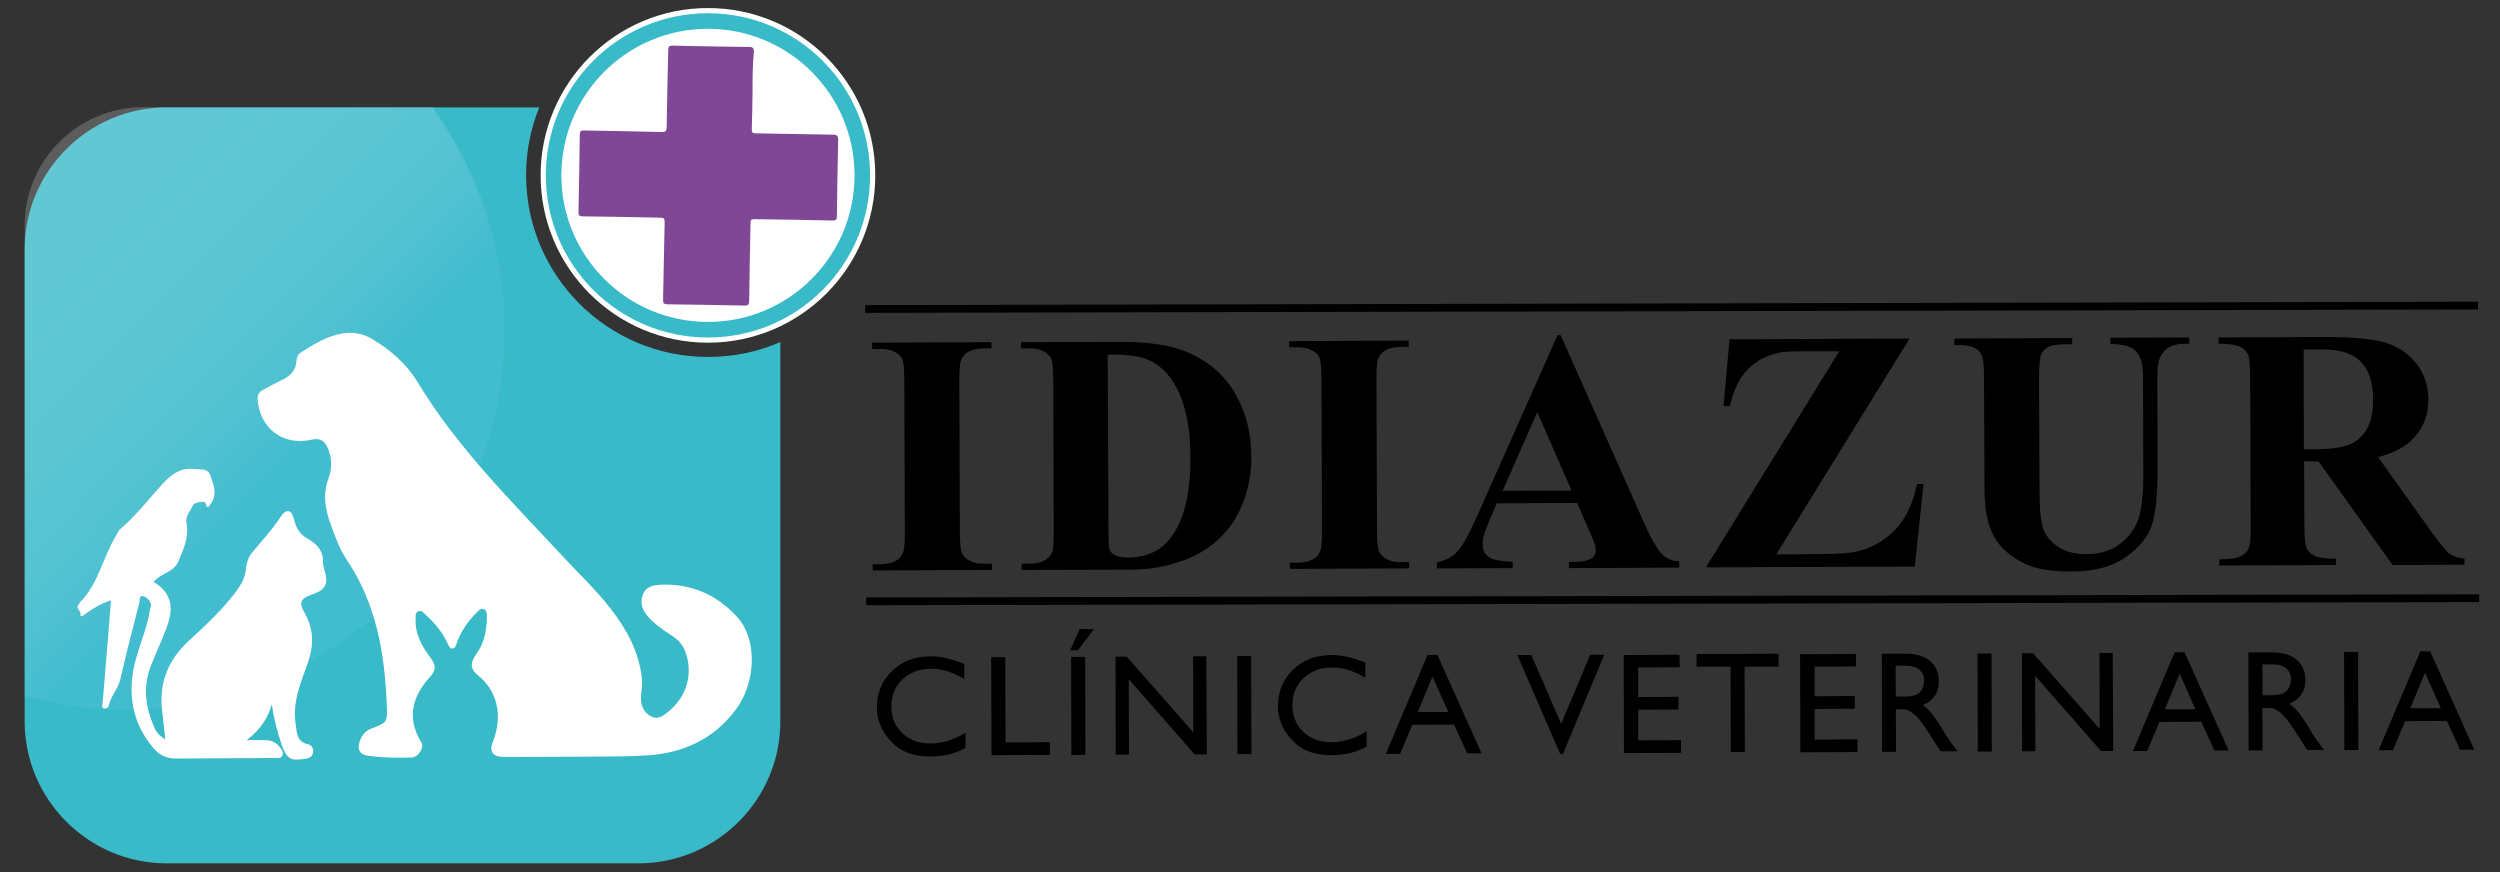 <?xml version="1.0" encoding="utf-8"?>
<!-- Generator: Adobe Illustrator 24.1.1, SVG Export Plug-In . SVG Version: 6.00 Build 0)  -->
<svg version="1.1" id="Capa_1" xmlns="http://www.w3.org/2000/svg" xmlns:xlink="http://www.w3.org/1999/xlink" x="0px" y="0px"
	 viewBox="0 0 963.7 336.3" style="enable-background:new 0 0 963.7 336.3;" xml:space="preserve">
<rect x="0" y="0" width="963.7" height="336.3" fill="#333333" stroke="none"/>
<style type="text/css">
	.st0{fill:#FFFFFF;}
	.st1{clip-path:url(#SVGID_1_);fill:url(#SVGID_2_);}
	.st2{opacity:0.2;clip-path:url(#SVGID_1_);fill:url(#SVGID_3_);stroke:url(#SVGID_4_);stroke-miterlimit:10;}
	.st3{stroke:#000000;stroke-width:3;stroke-miterlimit:10;}
	.st4{fill:#FFFFFF;stroke:url(#SVGID_5_);stroke-width:6;stroke-miterlimit:10;}
	.st5{fill:#804796;}
</style>
<g>
	<circle class="st0" cx="272.9" cy="67.6" r="64.5"/>
	<g>
		<defs>
			<path id="SVGID_7_" d="M272.9,137.6c-38.7,0-70.1-31.4-70.1-70.1c0-9.3,1.8-18.1,5.1-26.2H55.1C29.9,41.4,9.5,61.8,9.5,87v200.7
				c0,25.2,20.4,45.6,45.6,45.6h200.7c25.2,0,45.6-20.4,45.6-45.6V131.6C292.7,135.5,283.1,137.6,272.9,137.6z"/>
		</defs>
		<clipPath id="SVGID_1_">
			<use xlink:href="#SVGID_7_"  style="overflow:visible;"/>
		</clipPath>
		<linearGradient id="SVGID_2_" gradientUnits="userSpaceOnUse" x1="9.451" y1="187.077" x2="300.88" y2="187.077">
			<stop  offset="1" style="stop-color:#39BAC8"/>
			<stop  offset="1" style="stop-color:#66C7EE"/>
		</linearGradient>
		<path class="st1" d="M246.1,332.8H64.2c-30.1,0-54.7-24.6-54.7-54.7V96.1c0-30.1,24.6-54.7,54.7-54.7h181.9
			c30.1,0,54.7,24.6,54.7,54.7V278C300.9,308.2,276.2,332.8,246.1,332.8z"/>
		<linearGradient id="SVGID_3_" gradientUnits="userSpaceOnUse" x1="-27.702" y1="51.673" x2="125.705" y2="204.247">
			<stop  offset="0.273" style="stop-color:#FFFFFF"/>
			<stop  offset="0.371" style="stop-color:#FCFEFF"/>
			<stop  offset="0.468" style="stop-color:#F2FAFE"/>
			<stop  offset="0.565" style="stop-color:#E2F3FC"/>
			<stop  offset="0.661" style="stop-color:#C9E8F9"/>
			<stop  offset="0.758" style="stop-color:#A4DAF5"/>
			<stop  offset="0.854" style="stop-color:#6DC9EF"/>
			<stop  offset="0.863" style="stop-color:#66C7EE"/>
		</linearGradient>
		<linearGradient id="SVGID_4_" gradientUnits="userSpaceOnUse" x1="-98.664" y1="127.168" x2="195.073" y2="127.168">
			<stop  offset="1" style="stop-color:#39BAC8"/>
			<stop  offset="1" style="stop-color:#66C7EE"/>
		</linearGradient>
		<circle class="st2" cx="48.2" cy="127.2" r="146.4"/>
	</g>
	<g>
		<g>
			<path class="st0" d="M221.1,291.7c-9,0-18,0.1-26.9,0.1c-4.2,0-5.7-2.1-4.2-5.9c4.3-11,1-20.3-6-25.8c-3.8-3.1-1.7-6.1,0.1-8.7
				c2.8-4.2,3.5-8.8,3.6-13.6c0-1.2-0.1-2.6-1.2-3c-1.2-0.5-2.1,0.7-2.9,1.5c-3.4,3.3-5.9,7.1-7.5,11.5c-0.3,0.9-0.6,2.2-1.7,2.2
				c-1.1,0-1.5-1.2-1.9-2.1c-2-4.3-5-7.8-8.4-10.9c-0.8-0.8-1.6-1.9-2.9-1.3c-1.3,0.6-0.9,2-1,3.1c-0.2,5.7,2.5,10.4,5.7,14.7
				c2.2,2.8,2.3,4.8-0.2,7.5c-6.9,7.6-9,16-3.2,25.3c1.1,1.9-1.3,5.6-3.8,5.7c-5.6,0.2-11.3,0.1-16.9-0.7c-3.2-0.4-4.1-2.4-3.2-5.3
				c0.7-2.3,2.1-4.2,4.4-5.1c6.3-2.4,6.4-2.4,6.1-9.2c-0.8-19.8-4-38.8-15.3-55.7c-2.8-4.2-4.6-9-6.3-13.8
				c-2.1-5.9-3.2-11.5-0.9-17.7c1.4-3.8,1.5-7.9-0.3-11.9c-1.3-2.9-3.1-3.8-6.2-3.1c-11,2.5-20.1-4.4-20.8-15.7
				c-0.1-1.9,0.9-2.9,2.4-3.7c2.3-1.2,4.6-2.5,6.9-3.6c3.2-1.5,5.5-3.6,5.7-7.5c0.1-1.2,0.5-2.3,1.5-3c5.1-3.3,10.3-6.5,16.4-7.5
				c4.1-0.6,7.9,0.1,11.6,2.4c7.1,4.3,13,9.5,17.3,16.6c15.1,25,35.8,45.4,55.5,66.6c6.4,6.9,13.3,13.4,19,20.8
				c6,7.8,10.6,16.2,11.8,26.2c0.3,2.5-0.1,4.9-0.3,7.3c-0.2,3.2,0.8,6.1,3.8,7.7c2.9,1.6,5-0.4,7-2c7-5.8,9.4-14.7,6.2-23.1
				c-1-2.6-2.9-4.6-5.3-6.1c-3.3-2.1-6.5-4.4-9.1-7.3c-2.1-2.4-3.1-5.2-1.9-8.4c1.2-3.1,3.9-3.6,6.8-3.8
				c11.9-0.5,21.9,3.9,29.7,12.6c7.7,8.5,7.2,25.1-0.7,35.6c-9,12-21.5,17.2-36.1,17.7C238.8,291.7,230,291.6,221.1,291.7
				C221.1,291.6,221.1,291.7,221.1,291.7z"/>
			<path class="st0" d="M104.8,271.5c-1.6,5.5-4.6,9.9-9.7,13.8c2.9,0,4.9,0,6.8,0c2.3,0,4.3,0.6,5.8,2.5c0.8,1,1.8,2.1,1.1,3.5
				c-0.6,1.3-2,0.9-3.1,0.9c-12.7,0.1-25.5,0.1-38.2,0.2c-3.6,0-6.4-1.6-8.6-4.3c-7.9-9.5-9.7-20.3-7-32.2c1.7-7,4.8-13.6,5.9-20.8
				c0.1-0.7,0.5-1.5,0.4-2.1c-0.3-1.6-1.7-2.8-3-3.2c-1.6-0.4-1.3,1.6-1.5,2.6c-2.5,9.8-5.1,19.5-7.3,29.4
				c-0.9,3.8-3.7,6.5-4.5,10.2c-0.2,1.1-1.5,1.3-2.1,1c-0.8-0.4-0.3-1.5-0.2-2.4c1.1-13,2.1-25.9,3.2-39.2c-3.6,1.1-6.5,2.9-9.3,4.8
				c-0.8,0.5-1.4,1.6-2.6,1.1c0.9-1.6-1.9-2.5-0.7-4.1c0.3-0.3,0.4-0.8,0.7-1.1c7.1-7.1,8.7-17.3,13.8-25.5c0.5-0.8,0.7-1.8,1.5-2.5
				c6.1-5.2,11-11.5,16.3-17.4c3.2-3.5,6.9-6.6,12.3-5.9c2.4,0.3,5.3-0.5,6.3,2.5c1.2,3.5,2.8,7.1,0.2,10.8
				c-0.8,1.1-1.4,2.6-2.1-0.3c-0.2-0.7-4.3-0.4-4.9,1.1c-0.9,2.1-2.9,3.9-2.4,6.8c1,5.2-1.1,9.9-3.1,14.6c-1.8,4.4-6.8,4.6-9.6,8
				c3,1.8,5.5,4.3,6.3,7.8c0.8,3.5-0.2,6.9-1.4,10.2c-1.9,5-4.2,9.8-6.1,14.8c-3.1,8.2-1.8,16.2,1.8,24c0.4,0.8,0.9,1.5,1.5,2.1
				c0.5,0.5,1.1,0.9,2.4,1.9c-0.4-4.2-0.8-7.7-1.2-11.1c-1.3-10.9,2.4-19.8,10.5-27.2c6.4-5.9,12.8-11.8,18-18.8
				c1.9-2.6,3.5-5.2,3.8-8.6c0.2-2.3,0.9-4.6,2.4-6.4c3.7-4.6,7.8-8.8,11-13.8c2.2-3.4,4.3-2.7,5.2,1.2c0.8,3.3,2.3,5.7,5.4,7.4
				c3.4,1.9,5.9,4.6,5.7,9c0,1.1,0.4,2.3,0.7,3.4c1.4,4.8,0.3,7.1-4.5,8.8c-5.1,1.8-5.7,3-3,7.8c3.4,6.2,3.2,12.4,0.9,18.9
				c-2.7,7.6-6,15.1-4.6,23.6c0.5,3.2,0.3,6.7,4.8,7.6c1.4,0.3,2.3,1.8,1.8,3.5c-0.4,1.4-1.5,1.9-2.9,2.1c-5.8,0.9-7,0.1-9.1-5.3
				C106.9,282,105.5,276.9,104.8,271.5z"/>
		</g>
	</g>
	<g>
		<path d="M382.4,217.3l0,2.4l-46,0.2l0-2.4l2.9,0c2.5,0,4.6-0.5,6.2-1.4c1.1-0.6,2-1.6,2.6-3.1c0.5-1,0.7-3.8,0.7-8.2l-0.2-57.8
			c0-4.5-0.3-7.3-0.7-8.4s-1.4-2.1-2.9-2.9c-1.5-0.8-3.4-1.3-5.9-1.2l-2.9,0l0-2.4l46-0.2l0,2.4l-2.9,0c-2.5,0-4.6,0.5-6.2,1.4
			c-1.1,0.6-2,1.7-2.6,3.1c-0.5,1-0.7,3.8-0.7,8.2l0.2,57.8c0,4.5,0.3,7.3,0.8,8.4s1.5,2.1,2.9,2.9s3.4,1.3,5.9,1.2L382.4,217.3z"/>
		<path d="M393.8,219.7l0-2.4l2.9,0c2.5,0,4.5-0.4,5.9-1.2c1.4-0.8,2.4-1.9,3-3.3c0.4-0.9,0.6-3.6,0.6-8.2l-0.2-57.8
			c0-4.5-0.3-7.3-0.7-8.4c-0.5-1.1-1.4-2.1-2.9-2.9c-1.5-0.8-3.4-1.3-5.9-1.2l-2.9,0l0-2.4l39.3-0.1c10.5,0,19,1.4,25.4,4.2
			c7.8,3.5,13.8,8.7,17.9,15.8c4.1,7.1,6.1,15.1,6.2,24c0,6.2-1,11.9-2.9,17.1c-2,5.2-4.5,9.5-7.7,12.9c-3.1,3.4-6.8,6.1-10.9,8.2
			c-4.1,2.1-9.2,3.7-15.1,4.8c-2.6,0.5-6.8,0.8-12.4,0.8L393.8,219.7z M427,136.7l0.3,68.6c0,3.6,0.2,5.9,0.5,6.7
			c0.3,0.8,0.9,1.4,1.8,1.9c1.2,0.6,2.9,1,5.1,1c7.2,0,12.7-2.5,16.5-7.5c5.2-6.7,7.7-17,7.7-31c0-11.3-1.8-20.3-5.4-27
			c-2.8-5.3-6.5-8.8-10.9-10.7C439.4,137.2,434.3,136.6,427,136.7z"/>
		<path d="M543.2,216.7l0,2.4l-46,0.2l0-2.4l2.9,0c2.5,0,4.6-0.5,6.2-1.4c1.1-0.6,2-1.6,2.6-3.1c0.5-1,0.7-3.8,0.7-8.2l-0.2-57.8
			c0-4.5-0.3-7.3-0.7-8.4c-0.5-1.1-1.4-2.1-2.9-2.9c-1.5-0.8-3.4-1.3-5.9-1.2l-2.9,0l0-2.4l46-0.2l0,2.4l-2.9,0
			c-2.5,0-4.6,0.5-6.2,1.4c-1.1,0.6-2,1.7-2.6,3.1c-0.5,1-0.7,3.8-0.7,8.2l0.2,57.8c0,4.5,0.3,7.3,0.8,8.4s1.5,2.1,2.9,2.9
			c1.5,0.8,3.4,1.3,5.9,1.2L543.2,216.7z"/>
		<path d="M608,193.9l-31,0.1l-3.7,8.6c-1.2,2.9-1.8,5.2-1.8,7.1c0,2.5,1,4.3,3,5.4c1.2,0.7,4,1.2,8.6,1.5l0,2.4l-29.2,0.1l0-2.4
			c3.2-0.5,5.7-1.8,7.8-4c2-2.1,4.5-6.6,7.5-13.3l31.2-70.2l1.2,0l32,72c3,6.8,5.6,11.1,7.5,12.9c1.5,1.3,3.5,2.1,6.2,2.3l0,2.4
			l-42.5,0.2l0-2.4l1.7,0c3.4,0,5.8-0.5,7.2-1.5c0.9-0.7,1.4-1.7,1.4-3c0-0.8-0.1-1.6-0.4-2.4c-0.1-0.4-0.7-2-2-4.9L608,193.9z
			 M605.8,189.1l-13.2-30.2l-13.4,30.3L605.8,189.1z"/>
		<path d="M736.1,130.5l-51.4,83.2l16.7-0.1c7.9,0,13.4-0.5,16.6-1.6c5.1-1.6,9.6-4.5,13.3-8.6c3.7-4.2,6.2-9.8,7.7-16.8l2.5,0
			l-3.4,31.8l-80.5,0.3l51.4-83.3l-13,0c-5.1,0-8.4,0.2-10,0.5c-3,0.6-5.9,1.7-8.5,3.4c-2.6,1.7-4.8,3.9-6.6,6.7
			c-1.7,2.8-3.1,6.3-4.1,10.5l-2.4,0l2.3-25.7L736.1,130.5z"/>
		<path d="M753.4,130.5l45.4-0.2l0,2.4l-2.3,0c-3.4,0-5.8,0.4-7,1.1c-1.3,0.7-2.2,1.7-2.7,3c-0.5,1.3-0.8,4.4-0.8,9.4l0.2,43
			c0,7.9,0.6,13.1,1.8,15.6c1.2,2.5,3.2,4.7,5.9,6.3c2.7,1.7,6.2,2.5,10.3,2.5c4.8,0,8.8-1.1,12.1-3.3c3.3-2.2,5.8-5.1,7.5-8.9
			c1.6-3.8,2.5-10.3,2.4-19.6l-0.1-35.8c0-3.9-0.4-6.7-1.3-8.4c-0.8-1.7-1.9-2.8-3.1-3.5c-1.9-1-4.7-1.5-8.2-1.5l0-2.4l30.4-0.1
			l0,2.4l-1.8,0c-2.5,0-4.5,0.5-6.2,1.5c-1.6,1-2.8,2.5-3.5,4.5c-0.6,1.4-0.8,3.9-0.8,7.5l0.1,33.4c0,10.3-0.6,17.8-2,22.4
			c-1.3,4.6-4.6,8.8-9.9,12.7c-5.3,3.9-12.4,5.8-21.6,5.8c-7.6,0-13.5-1-17.6-3c-5.7-2.7-9.7-6.3-12-10.6
			c-2.4-4.3-3.5-10.1-3.6-17.4l-0.2-43c0-5.1-0.3-8.2-0.9-9.4c-0.6-1.2-1.5-2.2-2.9-2.9c-1.4-0.7-3.9-1.1-7.7-1L753.4,130.5z"/>
		<path d="M888.2,177.8l0.1,24.6c0,4.8,0.3,7.7,0.9,9c0.6,1.2,1.6,2.2,3.1,2.9c1.5,0.7,4.2,1.1,8.2,1.1l0,2.4l-45,0.2l0-2.4
			c4.1,0,6.8-0.4,8.3-1.2c1.4-0.8,2.5-1.7,3-3c0.6-1.2,0.9-4.2,0.8-8.9l-0.2-57c0-4.8-0.3-7.7-0.9-9c-0.6-1.2-1.6-2.2-3.1-2.9
			c-1.5-0.7-4.2-1.1-8.2-1.1l0-2.4l40.8-0.2c10.6,0,18.4,0.7,23.3,2.1c4.9,1.5,9,4.1,12.1,8.1c3.1,3.9,4.7,8.6,4.7,13.9
			c0,6.5-2.3,11.8-6.9,16.1c-3,2.7-7.1,4.7-12.5,6.1l21.2,29.7c2.8,3.8,4.8,6.2,5.9,7.2c1.8,1.3,3.8,2.1,6.2,2.2l0,2.4l-27.7,0.1
			l-28.5-39.9L888.2,177.8z M888,134.7l0.1,38.5l3.7,0c6,0,10.5-0.6,13.5-1.7s5.3-3.1,7-6c1.7-2.9,2.5-6.6,2.5-11.3
			c0-6.7-1.6-11.6-4.8-14.8c-3.1-3.2-8.2-4.8-15.2-4.7L888,134.7z"/>
	</g>
	<g>
		<path d="M371.7,255.9l0,5.8c-1.5-0.8-2.9-1.5-4.2-2.1c-1.4-0.6-2.7-1-4.1-1.3c-0.8-0.1-1.6-0.3-2.3-0.4c-0.8-0.1-1.6-0.1-2.4-0.1
			c-4.3,0-7.9,1.4-10.8,4.1s-4.3,6.2-4.3,10.4c0,4.2,1.4,7.7,4.3,10.4c2.8,2.6,6.5,4,11.1,3.9c1.1,0,2.2-0.1,3.3-0.3
			c1.1-0.2,2.2-0.5,3.3-0.8c1.1-0.4,2.2-0.8,3.3-1.3c1.1-0.5,2.2-1.1,3.3-1.8l0,5.9c-1.8,1-3.8,1.8-6,2.4c-2.2,0.6-4.7,0.9-7.7,0.9
			c-5.6,0-10-1.4-13.2-4.1c-3.2-2.8-5.3-5.8-6.4-9.2c-0.3-0.9-0.5-1.8-0.7-2.7c-0.1-0.9-0.2-1.8-0.2-2.6c0-5.8,1.9-10.5,5.8-14.3
			c3.9-3.8,8.8-5.7,14.9-5.7c2,0,4,0.2,6,0.7C366.8,254.2,369.1,254.9,371.7,255.9L371.7,255.9z"/>
		<path d="M387.6,286.2l17.1-0.1l0,4.9l-22.5,0.1l-0.1-37.8l5.4,0L387.6,286.2z"/>
		<path d="M421.7,242.5l-6.2,8.2l-3,0l3.7-8.2L421.7,242.5z M418.4,291l-5.4,0l-0.1-37.8l5.4,0L418.4,291z"/>
		<path d="M465.2,290.8l-4.7,0l-25.4-29l0.1,29.1l-5.1,0l-0.1-37.8l4.3,0l25.7,29.2l-0.1-29.3l5.1,0L465.2,290.8z"/>
		<path d="M482.4,290.7l-5.4,0l-0.1-37.8l5.4,0L482.4,290.7z"/>
		<path d="M526.3,255.4l0,5.8c-1.5-0.8-2.9-1.5-4.2-2.1c-1.4-0.6-2.7-1-4.1-1.3c-0.8-0.1-1.6-0.3-2.3-0.4c-0.8-0.1-1.6-0.1-2.4-0.1
			c-4.3,0-7.9,1.4-10.8,4.1c-2.9,2.7-4.3,6.2-4.3,10.4c0,4.2,1.4,7.7,4.3,10.4c2.8,2.6,6.5,4,11.1,3.9c1.1,0,2.2-0.1,3.3-0.3
			c1.1-0.2,2.2-0.5,3.3-0.8c1.1-0.4,2.2-0.8,3.3-1.3c1.1-0.5,2.2-1.1,3.3-1.8l0,5.9c-1.8,1-3.8,1.8-6,2.4c-2.2,0.6-4.7,0.9-7.7,0.9
			c-5.6,0-10-1.4-13.2-4.1c-3.2-2.8-5.3-5.8-6.4-9.2c-0.3-0.9-0.5-1.8-0.7-2.7c-0.1-0.9-0.2-1.8-0.2-2.6c0-5.8,1.9-10.5,5.8-14.3
			c3.9-3.8,8.8-5.7,14.9-5.7c2,0,4,0.2,6,0.7C521.4,253.6,523.7,254.4,526.3,255.4L526.3,255.4z"/>
		<path d="M571.1,290.4l-5.5,0l-5.1-11.1l-16.1,0.1l-4.7,11.2l-5.5,0l16.1-38.1l3.8,0L571.1,290.4z M546.5,274.5l11.8,0l-6.1-13.7
			L546.5,274.5z"/>
		<path d="M602.5,290.6l-1.1,0l-16.5-38.1l5.4,0l11.5,26.5l11.2-26.6l5.4,0L602.5,290.6z"/>
		<path d="M647.5,257.2l-16,0.1l0,11.4l15.5-0.1l0,4.9l-15.5,0.1l0,11.8l16.5-0.1l0,4.9l-22,0.1l-0.1-37.8l21.5-0.1L647.5,257.2z"/>
		<path d="M685.6,257l-13.1,0l0.1,32.9l-5.4,0l-0.1-32.9l-13.1,0l0-4.9l31.6-0.1L685.6,257z"/>
		<path d="M715.5,256.9l-16,0.1l0,11.4l15.5-0.1l0,4.9l-15.5,0.1l0,11.8l16.5-0.1l0,4.9l-22,0.1l-0.1-37.8l21.5-0.1L715.5,256.9z"/>
		<path d="M734.9,252c3.8,0,6.9,1,9.1,2.8c2.2,1.9,3.3,4.5,3.4,7.7c0,2.2-0.5,4.1-1.6,5.7c-1.1,1.6-2.6,2.8-4.7,3.6
			c1.1,0.7,2,1.5,2.9,2.5c0.9,1,1.7,2,2.5,3.3c0.5,0.7,1,1.4,1.5,2.2c0.5,0.8,1,1.6,1.5,2.5c0.2,0.4,0.4,0.7,0.6,1.1
			c0.2,0.3,0.4,0.6,0.6,0.9c0,0.1,0.1,0.2,0.1,0.2c0.1,0.1,0.1,0.2,0.2,0.2c0.4,0.7,0.9,1.4,1.5,2.1c0.6,0.8,1.2,1.7,2.1,2.8l-6.5,0
			l-5-7.7c-2.1-3.2-3.8-5.4-5.1-6.5c-1.3-1.1-2.5-1.8-3.7-1.9c-0.2,0-0.4-0.1-0.6-0.1c-0.2,0-0.4,0-0.6,0l-2.3,0l0.1,16.4l-5.4,0
			l-0.1-37.8L734.9,252z M730.8,268.5l3.5,0c2.9,0,4.8-0.6,5.9-1.8c1-1.2,1.5-2.6,1.5-4.2l0-0.1v-0.1c0-1.8-0.6-3.2-1.8-4.2
			c-1.2-1-3-1.5-5.7-1.5l-3.5,0L730.8,268.5z"/>
		<path d="M767.8,289.7l-5.4,0l-0.1-37.8l5.4,0L767.8,289.7z"/>
		<path d="M814.6,289.5l-4.7,0l-25.4-29l0.1,29.1l-5.1,0l-0.1-37.8l4.3,0l25.7,29.2l-0.1-29.3l5.1,0L814.6,289.5z"/>
		<path d="M859.1,289.3l-5.5,0l-5.1-11.1l-16.1,0.1l-4.7,11.2l-5.5,0l16.1-38.1l3.8,0L859.1,289.3z M834.5,273.4l11.8,0l-6.1-13.7
			L834.5,273.4z"/>
		<path d="M876.2,251.5c3.8,0,6.9,1,9.1,2.8c2.2,1.9,3.3,4.5,3.4,7.7c0,2.2-0.5,4.1-1.6,5.7c-1.1,1.6-2.6,2.8-4.7,3.6
			c1.1,0.7,2,1.5,2.9,2.5c0.9,1,1.7,2,2.5,3.3c0.5,0.7,1,1.4,1.5,2.2s1,1.6,1.5,2.5c0.2,0.4,0.4,0.7,0.6,1.1
			c0.2,0.3,0.4,0.6,0.6,0.9c0,0.1,0.1,0.2,0.1,0.2c0.1,0.1,0.1,0.2,0.2,0.2c0.4,0.7,0.9,1.4,1.5,2.1c0.6,0.8,1.2,1.7,2.1,2.8l-6.5,0
			l-5-7.7c-2.1-3.2-3.8-5.4-5.1-6.5c-1.3-1.1-2.5-1.8-3.7-1.9c-0.2,0-0.4-0.1-0.6-0.1c-0.2,0-0.4,0-0.6,0l-2.3,0l0.1,16.4l-5.4,0
			l-0.1-37.8L876.2,251.5z M872.2,268l3.5,0c2.9,0,4.8-0.6,5.9-1.8c1-1.2,1.5-2.6,1.5-4.2l0-0.1v-0.1c0-1.8-0.6-3.2-1.8-4.2
			c-1.2-1-3-1.5-5.7-1.5l-3.5,0L872.2,268z"/>
		<path d="M909.1,289.1l-5.4,0l-0.1-37.8l5.4,0L909.1,289.1z"/>
		<path d="M953.8,289l-5.5,0l-5.1-11.1l-16.1,0.1l-4.7,11.2l-5.5,0l16.1-38.1l3.8,0L953.8,289z M929.1,273l11.8,0l-6.1-13.7
			L929.1,273z"/>
	</g>
	<line class="st3" x1="333.5" y1="119.1" x2="955.2" y2="117.8"/>
	<line class="st3" x1="333.9" y1="231.8" x2="955.7" y2="230.6"/>
	
		<linearGradient id="SVGID_5_" gradientUnits="userSpaceOnUse" x1="301.793" y1="165.894" x2="426.882" y2="165.894" gradientTransform="matrix(1 1.777678e-02 -1.777678e-02 1 -88.394 -104.722)">
		<stop  offset="1" style="stop-color:#39BAC8"/>
		<stop  offset="1" style="stop-color:#66C7EE"/>
	</linearGradient>
	<circle class="st4" cx="272.9" cy="67.6" r="59.5"/>
	<path class="st5" d="M290.1,34.8c-0.1,5-0.1,10-0.3,15c0,1.2,0.2,1.6,1.5,1.6c9.9,0.1,19.8,0.4,29.8,0.5c1.5,0,2,0.5,2,2
		c-0.2,9.8-0.4,19.6-0.5,29.4c0,1.4-0.4,1.7-1.7,1.7c-9.8-0.2-19.6-0.4-29.4-0.5c-2.2,0-2.2,0-2.2,2.2c-0.2,9.8-0.4,19.5-0.5,29.3
		c0,1.4-0.4,1.8-1.9,1.8c-9.9-0.2-19.7-0.4-29.6-0.5c-1.3,0-1.7-0.4-1.7-1.7c0.2-9.8,0.4-19.6,0.6-29.4c0-2.2,0-2.2-2.2-2.3
		c-9.8-0.2-19.6-0.4-29.4-0.5c-1.4,0-1.6-0.5-1.6-1.8c0.2-9.9,0.4-19.7,0.5-29.6c0-1.4,0.4-1.8,1.8-1.7c9.9,0.2,19.8,0.3,29.8,0.6
		c1.6,0,1.8-0.5,1.9-1.9c0.1-10,0.4-19.9,0.6-29.9c0-1.2,0.5-1.5,1.6-1.5c9.8,0.2,19.6,0.4,29.4,0.5c1.6,0,2.1,0.4,2,2.1
		C290.1,24.9,290.1,29.9,290.1,34.8C290.1,34.8,290.1,34.8,290.1,34.8z"/>
</g>
</svg>
